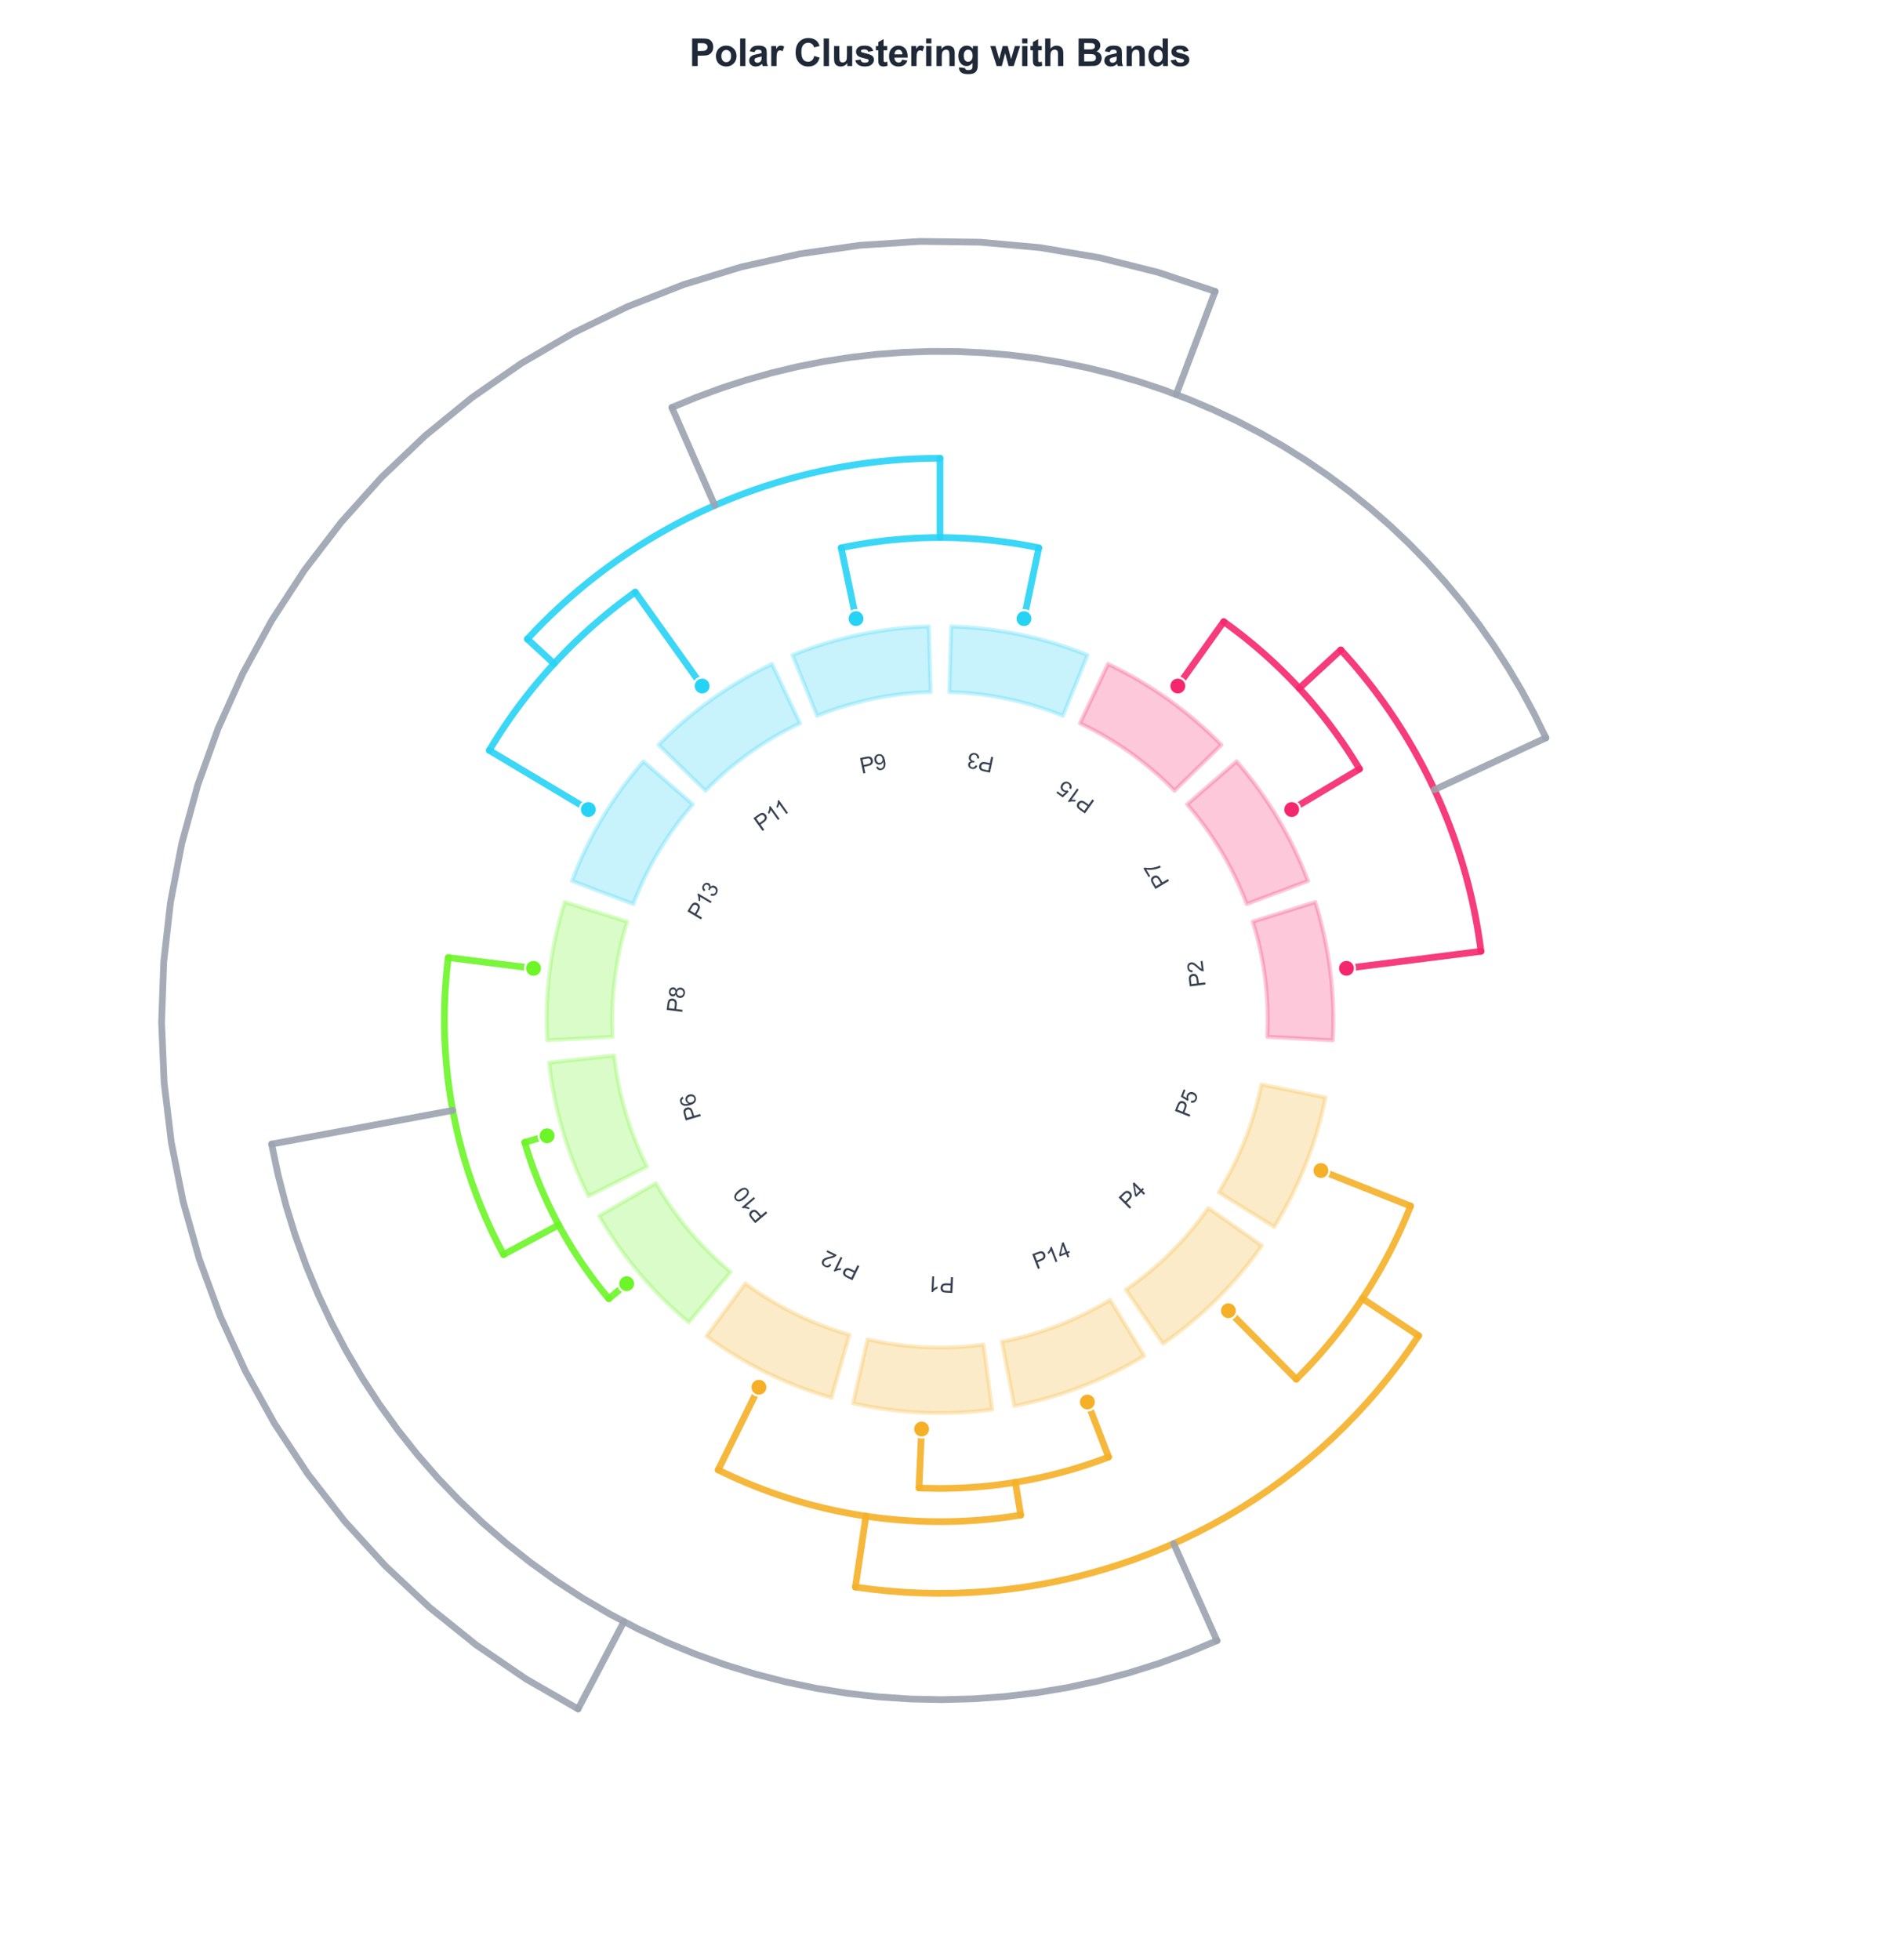 <?xml version="1.0" encoding="utf-8" standalone="no"?>
<!DOCTYPE svg PUBLIC "-//W3C//DTD SVG 1.1//EN"
  "http://www.w3.org/Graphics/SVG/1.1/DTD/svg11.dtd">
<svg xmlns:xlink="http://www.w3.org/1999/xlink" viewBox="0 0 700.032 729.648" xmlns="http://www.w3.org/2000/svg" version="1.1">
 <defs>
  <style type="text/css">*{stroke-linejoin: round; stroke-linecap: butt}</style>
 </defs>
 <g id="figure_1">
  <g id="patch_1">
   <path d="M 0 729.648 
L 700.032 729.648 
L 700.032 0 
L 0 0 
z
" style="fill: #ffffff"/>
  </g>
  <g id="axes_1">
   <g id="patch_2">
    <path d="M 496.266 387.297 
C 496.721 378.612 496.402 369.905 495.312 361.277 
C 494.222 352.649 492.366 344.136 489.765 335.837 
L 466.474 343.137 
C 468.641 350.052 470.188 357.146 471.096 364.336 
C 472.004 371.526 472.27 378.782 471.891 386.019 
z
" clip-path="url(#p595057a949)" style="fill: #f5276c; opacity: 0.25; stroke: #f5276c; stroke-width: 1.5; stroke-linejoin: miter"/>
   </g>
   <g id="patch_3">
    <path d="M 487.051 327.968 
C 483.983 319.831 480.197 311.983 475.736 304.518 
C 471.276 297.052 466.16 289.999 460.448 283.442 
L 442.043 299.474 
C 446.802 304.938 451.066 310.816 454.783 317.037 
C 458.5 323.258 461.655 329.798 464.212 336.579 
z
" clip-path="url(#p595057a949)" style="fill: #f5276c; opacity: 0.25; stroke: #f5276c; stroke-width: 1.5; stroke-linejoin: miter"/>
   </g>
   <g id="patch_4">
    <path d="M 454.804 277.323 
C 448.729 271.1 442.112 265.431 435.031 260.383 
C 427.95 255.335 420.433 250.928 412.57 247.213 
L 402.144 269.283 
C 408.697 272.378 414.961 276.051 420.861 280.258 
C 426.762 284.465 432.277 289.189 437.339 294.374 
z
" clip-path="url(#p595057a949)" style="fill: #f5276c; opacity: 0.25; stroke: #f5276c; stroke-width: 1.5; stroke-linejoin: miter"/>
   </g>
   <g id="patch_5">
    <path d="M 404.945 243.873 
C 396.884 240.611 388.548 238.074 380.036 236.291 
C 371.524 234.509 362.871 233.488 354.178 233.241 
L 353.484 257.639 
C 360.728 257.845 367.94 258.696 375.033 260.182 
C 382.126 261.667 389.072 263.781 395.79 266.499 
z
" clip-path="url(#p595057a949)" style="fill: #27d3f5; opacity: 0.25; stroke: #27d3f5; stroke-width: 1.5; stroke-linejoin: miter"/>
   </g>
   <g id="patch_6">
    <path d="M 345.854 233.241 
C 337.161 233.488 328.508 234.509 319.996 236.291 
C 311.484 238.074 303.148 240.611 295.087 243.873 
L 304.242 266.499 
C 310.96 263.781 317.906 261.667 324.999 260.182 
C 332.092 258.696 339.304 257.845 346.548 257.639 
z
" clip-path="url(#p595057a949)" style="fill: #27d3f5; opacity: 0.25; stroke: #27d3f5; stroke-width: 1.5; stroke-linejoin: miter"/>
   </g>
   <g id="patch_7">
    <path d="M 287.462 247.213 
C 279.599 250.928 272.082 255.335 265.001 260.383 
C 257.92 265.431 251.303 271.1 245.228 277.323 
L 262.693 294.374 
C 267.755 289.189 273.27 284.465 279.171 280.258 
C 285.071 276.051 291.335 272.378 297.888 269.283 
z
" clip-path="url(#p595057a949)" style="fill: #27d3f5; opacity: 0.25; stroke: #27d3f5; stroke-width: 1.5; stroke-linejoin: miter"/>
   </g>
   <g id="patch_8">
    <path d="M 239.584 283.442 
C 233.872 289.999 228.756 297.052 224.296 304.518 
C 219.835 311.983 216.049 319.831 212.981 327.968 
L 235.82 336.579 
C 238.377 329.798 241.532 323.258 245.249 317.037 
C 248.966 310.816 253.23 304.938 257.989 299.474 
z
" clip-path="url(#p595057a949)" style="fill: #27d3f5; opacity: 0.25; stroke: #27d3f5; stroke-width: 1.5; stroke-linejoin: miter"/>
   </g>
   <g id="patch_9">
    <path d="M 210.267 335.837 
C 207.666 344.136 205.81 352.649 204.72 361.277 
C 203.63 369.905 203.311 378.612 203.766 387.297 
L 228.141 386.019 
C 227.762 378.782 228.028 371.526 228.936 364.336 
C 229.844 357.146 231.391 350.052 233.558 343.137 
z
" clip-path="url(#p595057a949)" style="fill: #6cf527; opacity: 0.25; stroke: #6cf527; stroke-width: 1.5; stroke-linejoin: miter"/>
   </g>
   <g id="patch_10">
    <path d="M 204.438 395.594 
C 205.386 404.238 207.102 412.781 209.565 421.121 
C 212.029 429.461 215.23 437.565 219.132 445.337 
L 240.946 434.387 
C 237.695 427.91 235.027 421.157 232.974 414.207 
C 230.921 407.257 229.491 400.137 228.701 392.934 
z
" clip-path="url(#p595057a949)" style="fill: #6cf527; opacity: 0.25; stroke: #6cf527; stroke-width: 1.5; stroke-linejoin: miter"/>
   </g>
   <g id="patch_11">
    <path d="M 223.077 452.668 
C 227.414 460.205 232.413 467.342 238.016 473.992 
C 243.619 480.643 249.804 486.781 256.496 492.335 
L 272.083 473.551 
C 266.506 468.923 261.352 463.808 256.683 458.266 
C 252.014 452.724 247.847 446.777 244.233 440.495 
z
" clip-path="url(#p595057a949)" style="fill: #6cf527; opacity: 0.25; stroke: #6cf527; stroke-width: 1.5; stroke-linejoin: miter"/>
   </g>
   <g id="patch_12">
    <path d="M 263.051 497.466 
C 270.048 502.63 277.491 507.161 285.292 511.004 
C 293.093 514.847 301.22 517.988 309.579 520.389 
L 316.318 496.93 
C 309.353 494.929 302.58 492.311 296.079 489.109 
C 289.578 485.906 283.376 482.13 277.545 477.827 
z
" clip-path="url(#p595057a949)" style="fill: #f5b027; opacity: 0.25; stroke: #f5b027; stroke-width: 1.5; stroke-linejoin: miter"/>
   </g>
   <g id="patch_13">
    <path d="M 317.641 522.46 
C 326.122 524.382 334.758 525.545 343.446 525.935 
C 352.133 526.326 360.838 525.941 369.457 524.787 
L 366.217 500.594 
C 359.034 501.556 351.78 501.877 344.541 501.551 
C 337.301 501.226 330.105 500.257 323.037 498.655 
z
" clip-path="url(#p595057a949)" style="fill: #f5b027; opacity: 0.25; stroke: #f5b027; stroke-width: 1.5; stroke-linejoin: miter"/>
   </g>
   <g id="patch_14">
    <path d="M 377.673 523.448 
C 386.213 521.805 394.59 519.406 402.704 516.277 
C 410.818 513.148 418.637 509.303 426.069 504.787 
L 413.393 483.928 
C 407.2 487.691 400.684 490.896 393.922 493.503 
C 387.161 496.11 380.18 498.11 373.064 499.478 
z
" clip-path="url(#p595057a949)" style="fill: #f5b027; opacity: 0.25; stroke: #f5b027; stroke-width: 1.5; stroke-linejoin: miter"/>
   </g>
   <g id="patch_15">
    <path d="M 433.057 500.264 
C 440.22 495.333 446.93 489.774 453.106 483.652 
C 459.283 477.531 464.902 470.871 469.897 463.752 
L 449.917 449.732 
C 445.755 455.665 441.072 461.214 435.925 466.315 
C 430.777 471.417 425.186 476.049 419.217 480.159 
z
" clip-path="url(#p595057a949)" style="fill: #f5b027; opacity: 0.25; stroke: #f5b027; stroke-width: 1.5; stroke-linejoin: miter"/>
   </g>
   <g id="patch_16">
    <path d="M 474.483 456.805 
C 479.066 449.414 482.981 441.63 486.182 433.544 
C 489.384 425.459 491.858 417.104 493.577 408.579 
L 469.65 403.755 
C 468.218 410.859 466.156 417.821 463.488 424.559 
C 460.82 431.297 457.558 437.784 453.739 443.943 
z
" clip-path="url(#p595057a949)" style="fill: #f5b027; opacity: 0.25; stroke: #f5b027; stroke-width: 1.5; stroke-linejoin: miter"/>
   </g>
   <g id="line2d_1">
    <path d="M 480.975 301.388 
L 506.233 286.297 
" clip-path="url(#p595057a949)" style="fill: none; stroke: #f5276c; stroke-opacity: 0.9; stroke-width: 2.5; stroke-linecap: round"/>
   </g>
   <g id="line2d_2">
    <path d="M 455.653 231.457 
L 438.573 255.415 
" clip-path="url(#p595057a949)" style="fill: none; stroke: #f5276c; stroke-opacity: 0.9; stroke-width: 2.5; stroke-linecap: round"/>
   </g>
   <g id="line2d_3">
    <path d="M 506.233 286.297 
L 505.236 284.649 
L 504.221 283.011 
L 503.19 281.383 
L 502.141 279.767 
L 501.075 278.162 
L 499.993 276.569 
L 498.893 274.987 
L 497.777 273.417 
L 496.644 271.858 
L 495.495 270.312 
L 494.329 268.778 
L 493.148 267.256 
L 491.95 265.747 
L 490.736 264.251 
L 489.507 262.768 
L 488.262 261.297 
L 487.001 259.84 
L 485.725 258.397 
L 484.434 256.967 
L 483.128 255.551 
L 481.807 254.149 
L 480.471 252.76 
L 479.121 251.386 
L 477.756 250.027 
L 476.376 248.682 
L 474.983 247.351 
L 473.576 246.036 
L 472.154 244.735 
L 470.719 243.449 
L 469.271 242.179 
L 467.809 240.924 
L 466.334 239.685 
L 464.846 238.462 
L 463.345 237.254 
L 461.831 236.062 
L 460.305 234.886 
L 458.766 233.727 
L 457.215 232.584 
L 455.653 231.457 
" clip-path="url(#p595057a949)" style="fill: none; stroke: #f5276c; stroke-opacity: 0.9; stroke-width: 2.5; stroke-linecap: round"/>
   </g>
   <g id="line2d_4">
    <path d="M 501.366 360.512 
L 551.454 354.185 
" clip-path="url(#p595057a949)" style="fill: none; stroke: #f5276c; stroke-opacity: 0.9; stroke-width: 2.5; stroke-linecap: round"/>
   </g>
   <g id="line2d_5">
    <path d="M 499.266 241.977 
L 483.783 256.257 
" clip-path="url(#p595057a949)" style="fill: none; stroke: #f5276c; stroke-opacity: 0.9; stroke-width: 2.5; stroke-linecap: round"/>
   </g>
   <g id="line2d_6">
    <path d="M 551.454 354.185 
L 551.024 350.989 
L 550.544 347.801 
L 550.013 344.62 
L 549.432 341.449 
L 548.8 338.287 
L 548.119 335.135 
L 547.387 331.995 
L 546.606 328.867 
L 545.775 325.752 
L 544.895 322.65 
L 543.965 319.562 
L 542.987 316.49 
L 541.96 313.434 
L 540.884 310.394 
L 539.761 307.372 
L 538.589 304.368 
L 537.37 301.383 
L 536.104 298.417 
L 534.791 295.472 
L 533.431 292.549 
L 532.025 289.647 
L 530.573 286.768 
L 529.076 283.913 
L 527.533 281.081 
L 525.946 278.275 
L 524.314 275.494 
L 522.639 272.739 
L 520.919 270.011 
L 519.157 267.311 
L 517.352 264.639 
L 515.505 261.997 
L 513.616 259.384 
L 511.686 256.801 
L 509.715 254.249 
L 507.704 251.729 
L 505.653 249.241 
L 503.562 246.786 
L 501.434 244.364 
L 499.266 241.977 
" clip-path="url(#p595057a949)" style="fill: none; stroke: #f5276c; stroke-opacity: 0.9; stroke-width: 2.5; stroke-linecap: round"/>
   </g>
   <g id="line2d_7">
    <path d="M 381.287 230.319 
L 386.809 203.951 
" clip-path="url(#p595057a949)" style="fill: none; stroke: #27d3f5; stroke-opacity: 0.9; stroke-width: 2.5; stroke-linecap: round"/>
   </g>
   <g id="line2d_8">
    <path d="M 313.223 203.951 
L 318.745 230.319 
" clip-path="url(#p595057a949)" style="fill: none; stroke: #27d3f5; stroke-opacity: 0.9; stroke-width: 2.5; stroke-linecap: round"/>
   </g>
   <g id="line2d_9">
    <path d="M 386.809 203.951 
L 384.947 203.571 
L 383.081 203.211 
L 381.212 202.871 
L 379.339 202.551 
L 377.462 202.25 
L 375.583 201.97 
L 373.7 201.709 
L 371.815 201.468 
L 369.928 201.247 
L 368.038 201.046 
L 366.147 200.866 
L 364.253 200.705 
L 362.358 200.564 
L 360.462 200.444 
L 358.564 200.343 
L 356.666 200.263 
L 354.766 200.202 
L 352.866 200.162 
L 350.966 200.142 
L 349.066 200.142 
L 347.166 200.162 
L 345.266 200.202 
L 343.366 200.263 
L 341.468 200.343 
L 339.57 200.444 
L 337.674 200.564 
L 335.779 200.705 
L 333.885 200.866 
L 331.994 201.046 
L 330.104 201.247 
L 328.216 201.468 
L 326.332 201.709 
L 324.449 201.97 
L 322.57 202.25 
L 320.693 202.551 
L 318.82 202.871 
L 316.951 203.211 
L 315.085 203.571 
L 313.223 203.951 
" clip-path="url(#p595057a949)" style="fill: none; stroke: #27d3f5; stroke-opacity: 0.9; stroke-width: 2.5; stroke-linecap: round"/>
   </g>
   <g id="line2d_10">
    <path d="M 261.459 255.415 
L 236.53 220.447 
" clip-path="url(#p595057a949)" style="fill: none; stroke: #27d3f5; stroke-opacity: 0.9; stroke-width: 2.5; stroke-linecap: round"/>
   </g>
   <g id="line2d_11">
    <path d="M 182.192 279.362 
L 219.057 301.388 
" clip-path="url(#p595057a949)" style="fill: none; stroke: #27d3f5; stroke-opacity: 0.9; stroke-width: 2.5; stroke-linecap: round"/>
   </g>
   <g id="line2d_12">
    <path d="M 236.53 220.447 
L 234.852 221.658 
L 233.186 222.886 
L 231.533 224.131 
L 229.893 225.395 
L 228.267 226.675 
L 226.654 227.972 
L 225.056 229.287 
L 223.471 230.618 
L 221.9 231.966 
L 220.344 233.331 
L 218.803 234.712 
L 217.276 236.109 
L 215.764 237.523 
L 214.267 238.952 
L 212.785 240.397 
L 211.319 241.858 
L 209.868 243.334 
L 208.433 244.825 
L 207.014 246.331 
L 205.61 247.853 
L 204.223 249.389 
L 202.853 250.94 
L 201.498 252.505 
L 200.161 254.085 
L 198.84 255.678 
L 197.536 257.286 
L 196.25 258.907 
L 194.98 260.541 
L 193.728 262.189 
L 192.493 263.851 
L 191.276 265.525 
L 190.077 267.212 
L 188.896 268.911 
L 187.733 270.623 
L 186.588 272.347 
L 185.461 274.084 
L 184.353 275.832 
L 183.263 277.591 
L 182.192 279.362 
" clip-path="url(#p595057a949)" style="fill: none; stroke: #27d3f5; stroke-opacity: 0.9; stroke-width: 2.5; stroke-linecap: round"/>
   </g>
   <g id="line2d_13">
    <path d="M 350.016 200.139 
L 350.016 170.61 
" clip-path="url(#p595057a949)" style="fill: none; stroke: #27d3f5; stroke-opacity: 0.9; stroke-width: 2.5; stroke-linecap: round"/>
   </g>
   <g id="line2d_14">
    <path d="M 196.367 237.92 
L 206.31 247.09 
" clip-path="url(#p595057a949)" style="fill: none; stroke: #27d3f5; stroke-opacity: 0.9; stroke-width: 2.5; stroke-linecap: round"/>
   </g>
   <g id="line2d_15">
    <path d="M 350.016 170.61 
L 345.59 170.657 
L 341.167 170.797 
L 336.747 171.031 
L 332.334 171.359 
L 327.928 171.78 
L 323.532 172.294 
L 319.148 172.902 
L 314.778 173.602 
L 310.424 174.394 
L 306.087 175.278 
L 301.771 176.254 
L 297.475 177.321 
L 293.204 178.479 
L 288.957 179.727 
L 284.739 181.064 
L 280.549 182.491 
L 276.391 184.006 
L 272.265 185.609 
L 268.175 187.298 
L 264.121 189.074 
L 260.106 190.936 
L 256.131 192.881 
L 252.198 194.911 
L 248.309 197.024 
L 244.465 199.218 
L 240.669 201.493 
L 236.922 203.848 
L 233.225 206.282 
L 229.581 208.794 
L 225.991 211.382 
L 222.457 214.046 
L 218.979 216.783 
L 215.561 219.594 
L 212.203 222.477 
L 208.906 225.43 
L 205.673 228.452 
L 202.504 231.542 
L 199.402 234.699 
L 196.367 237.92 
" clip-path="url(#p595057a949)" style="fill: none; stroke: #27d3f5; stroke-opacity: 0.9; stroke-width: 2.5; stroke-linecap: round"/>
   </g>
   <g id="line2d_16">
    <path d="M 534.117 294.008 
L 575.636 274.698 
" clip-path="url(#p595057a949)" style="fill: none; stroke: #9ca3af; stroke-opacity: 0.9; stroke-width: 2.5; stroke-linecap: round"/>
   </g>
   <g id="line2d_17">
    <path d="M 250.17 151.715 
L 266.143 188.176 
" clip-path="url(#p595057a949)" style="fill: none; stroke: #9ca3af; stroke-opacity: 0.9; stroke-width: 2.5; stroke-linecap: round"/>
   </g>
   <g id="line2d_18">
    <path d="M 575.636 274.698 
L 571.293 265.825 
L 566.602 257.132 
L 561.569 248.632 
L 556.203 240.339 
L 550.512 232.265 
L 544.504 224.423 
L 538.191 216.826 
L 531.58 209.485 
L 524.684 202.413 
L 517.512 195.62 
L 510.077 189.117 
L 502.389 182.914 
L 494.461 177.021 
L 486.305 171.448 
L 477.935 166.202 
L 469.363 161.293 
L 460.603 156.728 
L 451.668 152.514 
L 442.574 148.659 
L 433.333 145.167 
L 423.961 142.045 
L 414.473 139.297 
L 404.883 136.928 
L 395.207 134.942 
L 385.459 133.341 
L 375.655 132.128 
L 365.812 131.306 
L 355.943 130.874 
L 346.065 130.835 
L 336.193 131.188 
L 326.343 131.932 
L 316.53 133.067 
L 306.77 134.591 
L 297.078 136.5 
L 287.469 138.793 
L 277.96 141.465 
L 268.563 144.513 
L 259.295 147.931 
L 250.17 151.715 
" clip-path="url(#p595057a949)" style="fill: none; stroke: #9ca3af; stroke-opacity: 0.9; stroke-width: 2.5; stroke-linecap: round"/>
   </g>
   <g id="line2d_19">
    <path d="M 203.713 422.85 
L 195.382 425.311 
" clip-path="url(#p595057a949)" style="fill: none; stroke: #6cf527; stroke-opacity: 0.9; stroke-width: 2.5; stroke-linecap: round"/>
   </g>
   <g id="line2d_20">
    <path d="M 226.706 483.522 
L 233.35 477.924 
" clip-path="url(#p595057a949)" style="fill: none; stroke: #6cf527; stroke-opacity: 0.9; stroke-width: 2.5; stroke-linecap: round"/>
   </g>
   <g id="line2d_21">
    <path d="M 195.382 425.311 
L 195.874 426.946 
L 196.383 428.575 
L 196.91 430.199 
L 197.454 431.817 
L 198.015 433.429 
L 198.593 435.035 
L 199.188 436.635 
L 199.8 438.229 
L 200.429 439.816 
L 201.074 441.396 
L 201.737 442.969 
L 202.416 444.536 
L 203.111 446.095 
L 203.823 447.646 
L 204.551 449.19 
L 205.296 450.726 
L 206.056 452.254 
L 206.833 453.774 
L 207.626 455.286 
L 208.435 456.789 
L 209.26 458.284 
L 210.1 459.77 
L 210.957 461.246 
L 211.829 462.714 
L 212.716 464.172 
L 213.619 465.621 
L 214.537 467.06 
L 215.47 468.49 
L 216.418 469.909 
L 217.381 471.319 
L 218.359 472.718 
L 219.352 474.106 
L 220.36 475.484 
L 221.382 476.852 
L 222.418 478.208 
L 223.469 479.553 
L 224.534 480.887 
L 225.613 482.21 
L 226.706 483.522 
" clip-path="url(#p595057a949)" style="fill: none; stroke: #6cf527; stroke-opacity: 0.9; stroke-width: 2.5; stroke-linecap: round"/>
   </g>
   <g id="line2d_22">
    <path d="M 198.666 360.512 
L 166.925 356.502 
" clip-path="url(#p595057a949)" style="fill: none; stroke: #6cf527; stroke-opacity: 0.9; stroke-width: 2.5; stroke-linecap: round"/>
   </g>
   <g id="line2d_23">
    <path d="M 187.506 467.083 
L 208.029 456.039 
" clip-path="url(#p595057a949)" style="fill: none; stroke: #6cf527; stroke-opacity: 0.9; stroke-width: 2.5; stroke-linecap: round"/>
   </g>
   <g id="line2d_24">
    <path d="M 166.925 356.502 
L 166.581 359.413 
L 166.283 362.328 
L 166.031 365.248 
L 165.826 368.172 
L 165.667 371.098 
L 165.555 374.027 
L 165.489 376.956 
L 165.47 379.887 
L 165.497 382.818 
L 165.571 385.747 
L 165.692 388.676 
L 165.858 391.601 
L 166.072 394.524 
L 166.331 397.443 
L 166.637 400.358 
L 166.99 403.268 
L 167.388 406.171 
L 167.833 409.068 
L 168.323 411.957 
L 168.859 414.838 
L 169.441 417.711 
L 170.069 420.573 
L 170.741 423.426 
L 171.459 426.267 
L 172.222 429.097 
L 173.03 431.914 
L 173.883 434.718 
L 174.78 437.508 
L 175.721 440.283 
L 176.706 443.043 
L 177.735 445.787 
L 178.807 448.515 
L 179.923 451.225 
L 181.081 453.917 
L 182.282 456.59 
L 183.525 459.244 
L 184.81 461.878 
L 186.137 464.491 
L 187.506 467.083 
" clip-path="url(#p595057a949)" style="fill: none; stroke: #6cf527; stroke-opacity: 0.9; stroke-width: 2.5; stroke-linecap: round"/>
   </g>
   <g id="line2d_25">
    <path d="M 343.172 532.031 
L 342.187 553.965 
" clip-path="url(#p595057a949)" style="fill: none; stroke: #f5b027; stroke-opacity: 0.9; stroke-width: 2.5; stroke-linecap: round"/>
   </g>
   <g id="line2d_26">
    <path d="M 412.798 542.456 
L 404.899 521.97 
" clip-path="url(#p595057a949)" style="fill: none; stroke: #f5b027; stroke-opacity: 0.9; stroke-width: 2.5; stroke-linecap: round"/>
   </g>
   <g id="line2d_27">
    <path d="M 342.187 553.965 
L 344.033 554.038 
L 345.88 554.092 
L 347.727 554.126 
L 349.574 554.14 
L 351.422 554.135 
L 353.269 554.111 
L 355.116 554.066 
L 356.962 554.003 
L 358.808 553.919 
L 360.653 553.816 
L 362.496 553.694 
L 364.338 553.552 
L 366.179 553.391 
L 368.017 553.21 
L 369.854 553.01 
L 371.688 552.79 
L 373.52 552.551 
L 375.35 552.292 
L 377.176 552.014 
L 379 551.717 
L 380.82 551.401 
L 382.637 551.065 
L 384.45 550.71 
L 386.259 550.336 
L 388.064 549.943 
L 389.865 549.53 
L 391.662 549.099 
L 393.453 548.648 
L 395.24 548.179 
L 397.022 547.691 
L 398.799 547.184 
L 400.57 546.658 
L 402.335 546.113 
L 404.095 545.55 
L 405.848 544.968 
L 407.596 544.368 
L 409.337 543.749 
L 411.071 543.112 
L 412.798 542.456 
" clip-path="url(#p595057a949)" style="fill: none; stroke: #f5b027; stroke-opacity: 0.9; stroke-width: 2.5; stroke-linecap: round"/>
   </g>
   <g id="line2d_28">
    <path d="M 282.595 516.478 
L 267.422 547.274 
" clip-path="url(#p595057a949)" style="fill: none; stroke: #f5b027; stroke-opacity: 0.9; stroke-width: 2.5; stroke-linecap: round"/>
   </g>
   <g id="line2d_29">
    <path d="M 380.079 564.082 
L 378.088 551.868 
" clip-path="url(#p595057a949)" style="fill: none; stroke: #f5b027; stroke-opacity: 0.9; stroke-width: 2.5; stroke-linecap: round"/>
   </g>
   <g id="line2d_30">
    <path d="M 267.422 547.274 
L 270.095 548.564 
L 272.788 549.812 
L 275.5 551.017 
L 278.231 552.179 
L 280.98 553.297 
L 283.746 554.371 
L 286.529 555.402 
L 289.329 556.388 
L 292.143 557.329 
L 294.972 558.226 
L 297.815 559.077 
L 300.671 559.883 
L 303.54 560.644 
L 306.42 561.36 
L 309.312 562.029 
L 312.213 562.652 
L 315.124 563.23 
L 318.044 563.76 
L 320.972 564.245 
L 323.907 564.683 
L 326.849 565.074 
L 329.797 565.419 
L 332.75 565.716 
L 335.707 565.967 
L 338.668 566.171 
L 341.632 566.327 
L 344.597 566.437 
L 347.564 566.5 
L 350.532 566.515 
L 353.5 566.483 
L 356.466 566.404 
L 359.432 566.278 
L 362.394 566.105 
L 365.354 565.885 
L 368.31 565.618 
L 371.261 565.304 
L 374.207 564.943 
L 377.146 564.536 
L 380.079 564.082 
" clip-path="url(#p595057a949)" style="fill: none; stroke: #f5b027; stroke-opacity: 0.9; stroke-width: 2.5; stroke-linecap: round"/>
   </g>
   <g id="line2d_31">
    <path d="M 457.402 487.986 
L 482.678 513.49 
" clip-path="url(#p595057a949)" style="fill: none; stroke: #f5b027; stroke-opacity: 0.9; stroke-width: 2.5; stroke-linecap: round"/>
   </g>
   <g id="line2d_32">
    <path d="M 525.242 449.009 
L 491.856 435.791 
" clip-path="url(#p595057a949)" style="fill: none; stroke: #f5b027; stroke-opacity: 0.9; stroke-width: 2.5; stroke-linecap: round"/>
   </g>
   <g id="line2d_33">
    <path d="M 482.678 513.49 
L 484.088 512.078 
L 485.482 510.652 
L 486.862 509.21 
L 488.226 507.754 
L 489.575 506.284 
L 490.908 504.799 
L 492.225 503.3 
L 493.526 501.788 
L 494.811 500.262 
L 496.08 498.722 
L 497.333 497.169 
L 498.569 495.603 
L 499.789 494.024 
L 500.991 492.432 
L 502.177 490.827 
L 503.346 489.21 
L 504.497 487.58 
L 505.631 485.939 
L 506.748 484.285 
L 507.847 482.62 
L 508.929 480.944 
L 509.992 479.255 
L 511.038 477.556 
L 512.066 475.846 
L 513.075 474.125 
L 514.066 472.393 
L 515.039 470.652 
L 515.994 468.899 
L 516.929 467.137 
L 517.846 465.365 
L 518.745 463.584 
L 519.624 461.793 
L 520.484 459.992 
L 521.326 458.183 
L 522.148 456.365 
L 522.95 454.538 
L 523.734 452.703 
L 524.497 450.86 
L 525.242 449.009 
" clip-path="url(#p595057a949)" style="fill: none; stroke: #f5b027; stroke-opacity: 0.9; stroke-width: 2.5; stroke-linecap: round"/>
   </g>
   <g id="line2d_34">
    <path d="M 322.439 564.47 
L 318.501 590.863 
" clip-path="url(#p595057a949)" style="fill: none; stroke: #f5b027; stroke-opacity: 0.9; stroke-width: 2.5; stroke-linecap: round"/>
   </g>
   <g id="line2d_35">
    <path d="M 528.255 497.287 
L 507.3 483.454 
" clip-path="url(#p595057a949)" style="fill: none; stroke: #f5b027; stroke-opacity: 0.9; stroke-width: 2.5; stroke-linecap: round"/>
   </g>
   <g id="line2d_36">
    <path d="M 318.501 590.863 
L 324.664 591.691 
L 330.847 592.339 
L 337.047 592.807 
L 343.259 593.094 
L 349.475 593.2 
L 355.693 593.125 
L 361.905 592.87 
L 368.107 592.433 
L 374.294 591.816 
L 380.461 591.02 
L 386.602 590.044 
L 392.711 588.89 
L 398.785 587.558 
L 404.817 586.05 
L 410.802 584.368 
L 416.737 582.511 
L 422.614 580.483 
L 428.43 578.285 
L 434.18 575.918 
L 439.858 573.385 
L 445.46 570.687 
L 450.981 567.828 
L 456.417 564.809 
L 461.762 561.633 
L 467.013 558.303 
L 472.165 554.821 
L 477.213 551.191 
L 482.153 547.416 
L 486.981 543.498 
L 491.693 539.442 
L 496.285 535.25 
L 500.754 530.926 
L 505.094 526.474 
L 509.303 521.897 
L 513.377 517.2 
L 517.312 512.386 
L 521.106 507.46 
L 524.754 502.425 
L 528.255 497.287 
" clip-path="url(#p595057a949)" style="fill: none; stroke: #f5b027; stroke-opacity: 0.9; stroke-width: 2.5; stroke-linecap: round"/>
   </g>
   <g id="line2d_37">
    <path d="M 168.585 413.399 
L 101.138 425.952 
" clip-path="url(#p595057a949)" style="fill: none; stroke: #9ca3af; stroke-opacity: 0.9; stroke-width: 2.5; stroke-linecap: round"/>
   </g>
   <g id="line2d_38">
    <path d="M 453.155 610.821 
L 437.028 574.672 
" clip-path="url(#p595057a949)" style="fill: none; stroke: #9ca3af; stroke-opacity: 0.9; stroke-width: 2.5; stroke-linecap: round"/>
   </g>
   <g id="line2d_39">
    <path d="M 101.138 425.952 
L 103.549 437.425 
L 106.49 448.775 
L 109.952 459.977 
L 113.93 471.006 
L 118.414 481.839 
L 123.395 492.453 
L 128.861 502.825 
L 134.803 512.933 
L 141.206 522.755 
L 148.056 532.27 
L 155.34 541.457 
L 163.042 550.297 
L 171.145 558.771 
L 179.631 566.861 
L 188.483 574.55 
L 197.681 581.82 
L 207.206 588.656 
L 217.037 595.045 
L 227.154 600.971 
L 237.534 606.422 
L 248.156 611.387 
L 258.995 615.855 
L 270.031 619.816 
L 281.237 623.262 
L 292.592 626.185 
L 304.069 628.579 
L 315.645 630.44 
L 327.295 631.762 
L 338.993 632.544 
L 350.715 632.783 
L 362.436 632.479 
L 374.13 631.633 
L 385.772 630.246 
L 397.337 628.322 
L 408.801 625.864 
L 420.139 622.878 
L 431.327 619.37 
L 442.34 615.348 
L 453.155 610.821 
" clip-path="url(#p595057a949)" style="fill: none; stroke: #9ca3af; stroke-opacity: 0.9; stroke-width: 2.5; stroke-linecap: round"/>
   </g>
   <g id="line2d_40">
    <path d="M 437.971 146.867 
L 452.471 108.494 
" clip-path="url(#p595057a949)" style="fill: none; stroke: #9ca3af; stroke-opacity: 0.9; stroke-width: 2.5; stroke-linecap: round"/>
   </g>
   <g id="line2d_41">
    <path d="M 215.249 636.247 
L 232.312 603.757 
" clip-path="url(#p595057a949)" style="fill: none; stroke: #9ca3af; stroke-opacity: 0.9; stroke-width: 2.5; stroke-linecap: round"/>
   </g>
   <g id="line2d_42">
    <path d="M 452.471 108.494 
L 431.194 101.382 
L 409.431 95.937 
L 387.312 92.191 
L 364.969 90.168 
L 342.537 89.879 
L 320.15 91.325 
L 297.941 94.498 
L 276.045 99.38 
L 254.592 105.94 
L 233.71 114.14 
L 213.525 123.931 
L 194.158 135.253 
L 175.724 148.039 
L 158.335 162.212 
L 142.093 177.688 
L 127.098 194.374 
L 113.437 212.17 
L 101.194 230.968 
L 90.442 250.658 
L 81.245 271.119 
L 73.657 292.231 
L 67.725 313.867 
L 63.484 335.896 
L 60.96 358.188 
L 60.167 380.608 
L 61.111 403.022 
L 63.785 425.296 
L 68.174 447.296 
L 74.252 468.891 
L 81.981 489.952 
L 91.316 510.351 
L 102.201 529.968 
L 114.57 548.684 
L 128.35 566.387 
L 143.458 582.971 
L 159.803 598.337 
L 177.287 612.394 
L 195.806 625.055 
L 215.249 636.247 
" clip-path="url(#p595057a949)" style="fill: none; stroke: #9ca3af; stroke-opacity: 0.9; stroke-width: 2.5; stroke-linecap: round"/>
   </g>
   <g id="text_1">
    <!-- P2 -->
    <g style="fill: #374151" transform="translate(448.932 367.136) rotate(-97.2) scale(0.08 -0.08)">
     <defs>
      <path id="ArialMT-50" d="M 494 0 
L 494 4581 
L 2222 4581 
Q 2678 4581 2919 4538 
Q 3256 4481 3484 4323 
Q 3713 4166 3852 3881 
Q 3991 3597 3991 3256 
Q 3991 2672 3619 2267 
Q 3247 1863 2275 1863 
L 1100 1863 
L 1100 0 
L 494 0 
z
M 1100 2403 
L 2284 2403 
Q 2872 2403 3119 2622 
Q 3366 2841 3366 3238 
Q 3366 3525 3220 3729 
Q 3075 3934 2838 4000 
Q 2684 4041 2272 4041 
L 1100 4041 
L 1100 2403 
z
" transform="scale(0.016)"/>
      <path id="ArialMT-32" d="M 3222 541 
L 3222 0 
L 194 0 
Q 188 203 259 391 
Q 375 700 629 1000 
Q 884 1300 1366 1694 
Q 2113 2306 2375 2664 
Q 2638 3022 2638 3341 
Q 2638 3675 2398 3904 
Q 2159 4134 1775 4134 
Q 1369 4134 1125 3890 
Q 881 3647 878 3216 
L 300 3275 
Q 359 3922 746 4261 
Q 1134 4600 1788 4600 
Q 2447 4600 2831 4234 
Q 3216 3869 3216 3328 
Q 3216 3053 3103 2787 
Q 2991 2522 2730 2228 
Q 2469 1934 1863 1422 
Q 1356 997 1212 845 
Q 1069 694 975 541 
L 3222 541 
z
" transform="scale(0.016)"/>
     </defs>
     <use xlink:href="#ArialMT-50"/>
     <use xlink:href="#ArialMT-32" transform="translate(66.699 0)"/>
    </g>
   </g>
   <g id="text_2">
    <!-- P7 -->
    <g style="fill: #374151" transform="translate(435.605 328.495) rotate(-120.857) scale(0.08 -0.08)">
     <defs>
      <path id="ArialMT-37" d="M 303 3981 
L 303 4522 
L 3269 4522 
L 3269 4084 
Q 2831 3619 2401 2847 
Q 1972 2075 1738 1259 
Q 1569 684 1522 0 
L 944 0 
Q 953 541 1156 1306 
Q 1359 2072 1739 2783 
Q 2119 3494 2547 3981 
L 303 3981 
z
" transform="scale(0.016)"/>
     </defs>
     <use xlink:href="#ArialMT-50"/>
     <use xlink:href="#ArialMT-37" transform="translate(66.699 0)"/>
    </g>
   </g>
   <g id="text_3">
    <!-- P15 -->
    <g style="fill: #374151" transform="translate(407.893 298.449) rotate(-144.514) scale(0.08 -0.08)">
     <defs>
      <path id="ArialMT-31" d="M 2384 0 
L 1822 0 
L 1822 3584 
Q 1619 3391 1289 3197 
Q 959 3003 697 2906 
L 697 3450 
Q 1169 3672 1522 3987 
Q 1875 4303 2022 4600 
L 2384 4600 
L 2384 0 
z
" transform="scale(0.016)"/>
      <path id="ArialMT-35" d="M 266 1200 
L 856 1250 
Q 922 819 1161 601 
Q 1400 384 1738 384 
Q 2144 384 2425 690 
Q 2706 997 2706 1503 
Q 2706 1984 2436 2262 
Q 2166 2541 1728 2541 
Q 1456 2541 1237 2417 
Q 1019 2294 894 2097 
L 366 2166 
L 809 4519 
L 3088 4519 
L 3088 3981 
L 1259 3981 
L 1013 2750 
Q 1425 3038 1878 3038 
Q 2478 3038 2890 2622 
Q 3303 2206 3303 1553 
Q 3303 931 2941 478 
Q 2500 -78 1738 -78 
Q 1113 -78 717 272 
Q 322 622 266 1200 
z
" transform="scale(0.016)"/>
     </defs>
     <use xlink:href="#ArialMT-50"/>
     <use xlink:href="#ArialMT-31" transform="translate(66.699 0)"/>
     <use xlink:href="#ArialMT-35" transform="translate(122.314 0)"/>
    </g>
   </g>
   <g id="text_4">
    <!-- P3 -->
    <g style="fill: #374151" transform="translate(370.453 282.047) rotate(-168.171) scale(0.08 -0.08)">
     <defs>
      <path id="ArialMT-33" d="M 269 1209 
L 831 1284 
Q 928 806 1161 595 
Q 1394 384 1728 384 
Q 2125 384 2398 659 
Q 2672 934 2672 1341 
Q 2672 1728 2419 1979 
Q 2166 2231 1775 2231 
Q 1616 2231 1378 2169 
L 1441 2663 
Q 1497 2656 1531 2656 
Q 1891 2656 2178 2843 
Q 2466 3031 2466 3422 
Q 2466 3731 2256 3934 
Q 2047 4138 1716 4138 
Q 1388 4138 1169 3931 
Q 950 3725 888 3313 
L 325 3413 
Q 428 3978 793 4289 
Q 1159 4600 1703 4600 
Q 2078 4600 2393 4439 
Q 2709 4278 2876 4000 
Q 3044 3722 3044 3409 
Q 3044 3113 2884 2869 
Q 2725 2625 2413 2481 
Q 2819 2388 3044 2092 
Q 3269 1797 3269 1353 
Q 3269 753 2831 336 
Q 2394 -81 1725 -81 
Q 1122 -81 723 278 
Q 325 638 269 1209 
z
" transform="scale(0.016)"/>
     </defs>
     <use xlink:href="#ArialMT-50"/>
     <use xlink:href="#ArialMT-33" transform="translate(66.699 0)"/>
    </g>
   </g>
   <g id="text_5">
    <!-- P9 -->
    <g style="fill: #374151" transform="translate(320.849 288.102) rotate(-11.829) scale(0.08 -0.08)">
     <defs>
      <path id="ArialMT-39" d="M 350 1059 
L 891 1109 
Q 959 728 1153 556 
Q 1347 384 1650 384 
Q 1909 384 2104 503 
Q 2300 622 2425 820 
Q 2550 1019 2634 1356 
Q 2719 1694 2719 2044 
Q 2719 2081 2716 2156 
Q 2547 1888 2255 1720 
Q 1963 1553 1622 1553 
Q 1053 1553 659 1965 
Q 266 2378 266 3053 
Q 266 3750 677 4175 
Q 1088 4600 1706 4600 
Q 2153 4600 2523 4359 
Q 2894 4119 3086 3673 
Q 3278 3228 3278 2384 
Q 3278 1506 3087 986 
Q 2897 466 2520 194 
Q 2144 -78 1638 -78 
Q 1100 -78 759 220 
Q 419 519 350 1059 
z
M 2653 3081 
Q 2653 3566 2395 3850 
Q 2138 4134 1775 4134 
Q 1400 4134 1122 3828 
Q 844 3522 844 3034 
Q 844 2597 1108 2323 
Q 1372 2050 1759 2050 
Q 2150 2050 2401 2323 
Q 2653 2597 2653 3081 
z
" transform="scale(0.016)"/>
     </defs>
     <use xlink:href="#ArialMT-50"/>
     <use xlink:href="#ArialMT-39" transform="translate(66.699 0)"/>
    </g>
   </g>
   <g id="text_6">
    <!-- P11 -->
    <g style="fill: #374151" transform="translate(283.431 309.737) rotate(-35.486) scale(0.08 -0.08)">
     <use xlink:href="#ArialMT-50"/>
     <use xlink:href="#ArialMT-31" transform="translate(66.699 0)"/>
     <use xlink:href="#ArialMT-31" transform="translate(114.939 0)"/>
    </g>
   </g>
   <g id="text_7">
    <!-- P13 -->
    <g style="fill: #374151" transform="translate(260.677 342.836) rotate(-59.143) scale(0.08 -0.08)">
     <use xlink:href="#ArialMT-50"/>
     <use xlink:href="#ArialMT-31" transform="translate(66.699 0)"/>
     <use xlink:href="#ArialMT-33" transform="translate(122.314 0)"/>
    </g>
   </g>
   <g id="text_8">
    <!-- P8 -->
    <g style="fill: #374151" transform="translate(253.978 377.362) rotate(-82.8) scale(0.08 -0.08)">
     <defs>
      <path id="ArialMT-38" d="M 1131 2484 
Q 781 2613 612 2850 
Q 444 3088 444 3419 
Q 444 3919 803 4259 
Q 1163 4600 1759 4600 
Q 2359 4600 2725 4251 
Q 3091 3903 3091 3403 
Q 3091 3084 2923 2848 
Q 2756 2613 2416 2484 
Q 2838 2347 3058 2040 
Q 3278 1734 3278 1309 
Q 3278 722 2862 322 
Q 2447 -78 1769 -78 
Q 1091 -78 675 323 
Q 259 725 259 1325 
Q 259 1772 486 2073 
Q 713 2375 1131 2484 
z
M 1019 3438 
Q 1019 3113 1228 2906 
Q 1438 2700 1772 2700 
Q 2097 2700 2305 2904 
Q 2513 3109 2513 3406 
Q 2513 3716 2298 3927 
Q 2084 4138 1766 4138 
Q 1444 4138 1231 3931 
Q 1019 3725 1019 3438 
z
M 838 1322 
Q 838 1081 952 856 
Q 1066 631 1291 507 
Q 1516 384 1775 384 
Q 2178 384 2440 643 
Q 2703 903 2703 1303 
Q 2703 1709 2433 1975 
Q 2163 2241 1756 2241 
Q 1359 2241 1098 1978 
Q 838 1716 838 1322 
z
" transform="scale(0.016)"/>
     </defs>
     <use xlink:href="#ArialMT-50"/>
     <use xlink:href="#ArialMT-38" transform="translate(66.699 0)"/>
    </g>
   </g>
   <g id="text_9">
    <!-- P6 -->
    <g style="fill: #374151" transform="translate(261.138 416.09) rotate(-106.457) scale(0.08 -0.08)">
     <defs>
      <path id="ArialMT-36" d="M 3184 3459 
L 2625 3416 
Q 2550 3747 2413 3897 
Q 2184 4138 1850 4138 
Q 1581 4138 1378 3988 
Q 1113 3794 959 3422 
Q 806 3050 800 2363 
Q 1003 2672 1297 2822 
Q 1591 2972 1913 2972 
Q 2475 2972 2870 2558 
Q 3266 2144 3266 1488 
Q 3266 1056 3080 686 
Q 2894 316 2569 119 
Q 2244 -78 1831 -78 
Q 1128 -78 684 439 
Q 241 956 241 2144 
Q 241 3472 731 4075 
Q 1159 4600 1884 4600 
Q 2425 4600 2770 4297 
Q 3116 3994 3184 3459 
z
M 888 1484 
Q 888 1194 1011 928 
Q 1134 663 1356 523 
Q 1578 384 1822 384 
Q 2178 384 2434 671 
Q 2691 959 2691 1453 
Q 2691 1928 2437 2201 
Q 2184 2475 1800 2475 
Q 1419 2475 1153 2201 
Q 888 1928 888 1484 
z
" transform="scale(0.016)"/>
     </defs>
     <use xlink:href="#ArialMT-50"/>
     <use xlink:href="#ArialMT-36" transform="translate(66.699 0)"/>
    </g>
   </g>
   <g id="text_10">
    <!-- P10 -->
    <g style="fill: #374151" transform="translate(286.102 452.092) rotate(-130.114) scale(0.08 -0.08)">
     <defs>
      <path id="ArialMT-30" d="M 266 2259 
Q 266 3072 433 3567 
Q 600 4063 929 4331 
Q 1259 4600 1759 4600 
Q 2128 4600 2406 4451 
Q 2684 4303 2865 4023 
Q 3047 3744 3150 3342 
Q 3253 2941 3253 2259 
Q 3253 1453 3087 958 
Q 2922 463 2592 192 
Q 2263 -78 1759 -78 
Q 1097 -78 719 397 
Q 266 969 266 2259 
z
M 844 2259 
Q 844 1131 1108 757 
Q 1372 384 1759 384 
Q 2147 384 2411 759 
Q 2675 1134 2675 2259 
Q 2675 3391 2411 3762 
Q 2147 4134 1753 4134 
Q 1366 4134 1134 3806 
Q 844 3388 844 2259 
z
" transform="scale(0.016)"/>
     </defs>
     <use xlink:href="#ArialMT-50"/>
     <use xlink:href="#ArialMT-31" transform="translate(66.699 0)"/>
     <use xlink:href="#ArialMT-30" transform="translate(122.314 0)"/>
    </g>
   </g>
   <g id="text_11">
    <!-- P12 -->
    <g style="fill: #374151" transform="translate(320.549 471.649) rotate(-153.771) scale(0.08 -0.08)">
     <use xlink:href="#ArialMT-50"/>
     <use xlink:href="#ArialMT-31" transform="translate(66.699 0)"/>
     <use xlink:href="#ArialMT-32" transform="translate(122.314 0)"/>
    </g>
   </g>
   <g id="text_12">
    <!-- P1 -->
    <g style="fill: #374151" transform="translate(355.504 475.541) rotate(-177.429) scale(0.08 -0.08)">
     <use xlink:href="#ArialMT-50"/>
     <use xlink:href="#ArialMT-31" transform="translate(66.699 0)"/>
    </g>
   </g>
   <g id="text_13">
    <!-- P14 -->
    <g style="fill: #374151" transform="translate(385.885 472.658) rotate(-21.086) scale(0.08 -0.08)">
     <defs>
      <path id="ArialMT-34" d="M 2069 0 
L 2069 1097 
L 81 1097 
L 81 1613 
L 2172 4581 
L 2631 4581 
L 2631 1613 
L 3250 1613 
L 3250 1097 
L 2631 1097 
L 2631 0 
L 2069 0 
z
M 2069 1613 
L 2069 3678 
L 634 1613 
L 2069 1613 
z
" transform="scale(0.016)"/>
     </defs>
     <use xlink:href="#ArialMT-50"/>
     <use xlink:href="#ArialMT-31" transform="translate(66.699 0)"/>
     <use xlink:href="#ArialMT-34" transform="translate(122.314 0)"/>
    </g>
   </g>
   <g id="text_14">
    <!-- P4 -->
    <g style="fill: #374151" transform="translate(420.199 450.448) rotate(-44.743) scale(0.08 -0.08)">
     <use xlink:href="#ArialMT-50"/>
     <use xlink:href="#ArialMT-34" transform="translate(66.699 0)"/>
    </g>
   </g>
   <g id="text_15">
    <!-- P5 -->
    <g style="fill: #374151" transform="translate(442.716 416.335) rotate(-68.4) scale(0.08 -0.08)">
     <use xlink:href="#ArialMT-50"/>
     <use xlink:href="#ArialMT-35" transform="translate(66.699 0)"/>
    </g>
   </g>
   <g id="text_16">
    <!-- Polar Clustering with Bands -->
    <g style="fill: #1f2937" transform="translate(256.676 24.592) scale(0.14 -0.14)">
     <defs>
      <path id="Arial-BoldMT-50" d="M 466 0 
L 466 4581 
L 1950 4581 
Q 2794 4581 3050 4513 
Q 3444 4409 3709 4064 
Q 3975 3719 3975 3172 
Q 3975 2750 3822 2462 
Q 3669 2175 3433 2011 
Q 3197 1847 2953 1794 
Q 2622 1728 1994 1728 
L 1391 1728 
L 1391 0 
L 466 0 
z
M 1391 3806 
L 1391 2506 
L 1897 2506 
Q 2444 2506 2628 2578 
Q 2813 2650 2917 2803 
Q 3022 2956 3022 3159 
Q 3022 3409 2875 3571 
Q 2728 3734 2503 3775 
Q 2338 3806 1838 3806 
L 1391 3806 
z
" transform="scale(0.016)"/>
      <path id="Arial-BoldMT-6f" d="M 256 1706 
Q 256 2144 472 2553 
Q 688 2963 1083 3178 
Q 1478 3394 1966 3394 
Q 2719 3394 3200 2905 
Q 3681 2416 3681 1669 
Q 3681 916 3195 420 
Q 2709 -75 1972 -75 
Q 1516 -75 1102 131 
Q 688 338 472 736 
Q 256 1134 256 1706 
z
M 1156 1659 
Q 1156 1166 1390 903 
Q 1625 641 1969 641 
Q 2313 641 2545 903 
Q 2778 1166 2778 1666 
Q 2778 2153 2545 2415 
Q 2313 2678 1969 2678 
Q 1625 2678 1390 2415 
Q 1156 2153 1156 1659 
z
" transform="scale(0.016)"/>
      <path id="Arial-BoldMT-6c" d="M 459 0 
L 459 4581 
L 1338 4581 
L 1338 0 
L 459 0 
z
" transform="scale(0.016)"/>
      <path id="Arial-BoldMT-61" d="M 1116 2306 
L 319 2450 
Q 453 2931 781 3162 
Q 1109 3394 1756 3394 
Q 2344 3394 2631 3255 
Q 2919 3116 3036 2902 
Q 3153 2688 3153 2116 
L 3144 1091 
Q 3144 653 3186 445 
Q 3228 238 3344 0 
L 2475 0 
Q 2441 88 2391 259 
Q 2369 338 2359 363 
Q 2134 144 1878 34 
Q 1622 -75 1331 -75 
Q 819 -75 523 203 
Q 228 481 228 906 
Q 228 1188 362 1408 
Q 497 1628 739 1745 
Q 981 1863 1438 1950 
Q 2053 2066 2291 2166 
L 2291 2253 
Q 2291 2506 2166 2614 
Q 2041 2722 1694 2722 
Q 1459 2722 1328 2630 
Q 1197 2538 1116 2306 
z
M 2291 1594 
Q 2122 1538 1756 1459 
Q 1391 1381 1278 1306 
Q 1106 1184 1106 997 
Q 1106 813 1243 678 
Q 1381 544 1594 544 
Q 1831 544 2047 700 
Q 2206 819 2256 991 
Q 2291 1103 2291 1419 
L 2291 1594 
z
" transform="scale(0.016)"/>
      <path id="Arial-BoldMT-72" d="M 1300 0 
L 422 0 
L 422 3319 
L 1238 3319 
L 1238 2847 
Q 1447 3181 1614 3287 
Q 1781 3394 1994 3394 
Q 2294 3394 2572 3228 
L 2300 2463 
Q 2078 2606 1888 2606 
Q 1703 2606 1575 2504 
Q 1447 2403 1373 2137 
Q 1300 1872 1300 1025 
L 1300 0 
z
" transform="scale(0.016)"/>
      <path id="Arial-BoldMT-20" transform="scale(0.016)"/>
      <path id="Arial-BoldMT-43" d="M 3397 1684 
L 4294 1400 
Q 4088 650 3608 286 
Q 3128 -78 2391 -78 
Q 1478 -78 890 545 
Q 303 1169 303 2250 
Q 303 3394 893 4026 
Q 1484 4659 2447 4659 
Q 3288 4659 3813 4163 
Q 4125 3869 4281 3319 
L 3366 3100 
Q 3284 3456 3026 3662 
Q 2769 3869 2400 3869 
Q 1891 3869 1573 3503 
Q 1256 3138 1256 2319 
Q 1256 1450 1568 1081 
Q 1881 713 2381 713 
Q 2750 713 3015 947 
Q 3281 1181 3397 1684 
z
" transform="scale(0.016)"/>
      <path id="Arial-BoldMT-75" d="M 2644 0 
L 2644 497 
Q 2463 231 2167 78 
Q 1872 -75 1544 -75 
Q 1209 -75 943 72 
Q 678 219 559 484 
Q 441 750 441 1219 
L 441 3319 
L 1319 3319 
L 1319 1794 
Q 1319 1094 1367 936 
Q 1416 778 1544 686 
Q 1672 594 1869 594 
Q 2094 594 2272 717 
Q 2450 841 2515 1023 
Q 2581 1206 2581 1919 
L 2581 3319 
L 3459 3319 
L 3459 0 
L 2644 0 
z
" transform="scale(0.016)"/>
      <path id="Arial-BoldMT-73" d="M 150 947 
L 1031 1081 
Q 1088 825 1259 692 
Q 1431 559 1741 559 
Q 2081 559 2253 684 
Q 2369 772 2369 919 
Q 2369 1019 2306 1084 
Q 2241 1147 2013 1200 
Q 950 1434 666 1628 
Q 272 1897 272 2375 
Q 272 2806 612 3100 
Q 953 3394 1669 3394 
Q 2350 3394 2681 3172 
Q 3013 2950 3138 2516 
L 2309 2363 
Q 2256 2556 2107 2659 
Q 1959 2763 1684 2763 
Q 1338 2763 1188 2666 
Q 1088 2597 1088 2488 
Q 1088 2394 1175 2328 
Q 1294 2241 1995 2081 
Q 2697 1922 2975 1691 
Q 3250 1456 3250 1038 
Q 3250 581 2869 253 
Q 2488 -75 1741 -75 
Q 1063 -75 667 200 
Q 272 475 150 947 
z
" transform="scale(0.016)"/>
      <path id="Arial-BoldMT-74" d="M 1981 3319 
L 1981 2619 
L 1381 2619 
L 1381 1281 
Q 1381 875 1398 808 
Q 1416 741 1477 697 
Q 1538 653 1625 653 
Q 1747 653 1978 738 
L 2053 56 
Q 1747 -75 1359 -75 
Q 1122 -75 931 4 
Q 741 84 652 211 
Q 563 338 528 553 
Q 500 706 500 1172 
L 500 2619 
L 97 2619 
L 97 3319 
L 500 3319 
L 500 3978 
L 1381 4491 
L 1381 3319 
L 1981 3319 
z
" transform="scale(0.016)"/>
      <path id="Arial-BoldMT-65" d="M 2381 1056 
L 3256 909 
Q 3088 428 2723 176 
Q 2359 -75 1813 -75 
Q 947 -75 531 491 
Q 203 944 203 1634 
Q 203 2459 634 2926 
Q 1066 3394 1725 3394 
Q 2466 3394 2894 2905 
Q 3322 2416 3303 1406 
L 1103 1406 
Q 1113 1016 1316 798 
Q 1519 581 1822 581 
Q 2028 581 2168 693 
Q 2309 806 2381 1056 
z
M 2431 1944 
Q 2422 2325 2234 2523 
Q 2047 2722 1778 2722 
Q 1491 2722 1303 2513 
Q 1116 2303 1119 1944 
L 2431 1944 
z
" transform="scale(0.016)"/>
      <path id="Arial-BoldMT-69" d="M 459 3769 
L 459 4581 
L 1338 4581 
L 1338 3769 
L 459 3769 
z
M 459 0 
L 459 3319 
L 1338 3319 
L 1338 0 
L 459 0 
z
" transform="scale(0.016)"/>
      <path id="Arial-BoldMT-6e" d="M 3478 0 
L 2600 0 
L 2600 1694 
Q 2600 2231 2544 2389 
Q 2488 2547 2361 2634 
Q 2234 2722 2056 2722 
Q 1828 2722 1647 2597 
Q 1466 2472 1398 2265 
Q 1331 2059 1331 1503 
L 1331 0 
L 453 0 
L 453 3319 
L 1269 3319 
L 1269 2831 
Q 1703 3394 2363 3394 
Q 2653 3394 2893 3289 
Q 3134 3184 3257 3021 
Q 3381 2859 3429 2653 
Q 3478 2447 3478 2063 
L 3478 0 
z
" transform="scale(0.016)"/>
      <path id="Arial-BoldMT-67" d="M 378 -219 
L 1381 -341 
Q 1406 -516 1497 -581 
Q 1622 -675 1891 -675 
Q 2234 -675 2406 -572 
Q 2522 -503 2581 -350 
Q 2622 -241 2622 53 
L 2622 538 
Q 2228 0 1628 0 
Q 959 0 569 566 
Q 263 1013 263 1678 
Q 263 2513 664 2953 
Q 1066 3394 1663 3394 
Q 2278 3394 2678 2853 
L 2678 3319 
L 3500 3319 
L 3500 341 
Q 3500 -247 3403 -537 
Q 3306 -828 3131 -993 
Q 2956 -1159 2664 -1253 
Q 2372 -1347 1925 -1347 
Q 1081 -1347 728 -1058 
Q 375 -769 375 -325 
Q 375 -281 378 -219 
z
M 1163 1728 
Q 1163 1200 1367 954 
Q 1572 709 1872 709 
Q 2194 709 2416 961 
Q 2638 1213 2638 1706 
Q 2638 2222 2425 2472 
Q 2213 2722 1888 2722 
Q 1572 2722 1367 2476 
Q 1163 2231 1163 1728 
z
" transform="scale(0.016)"/>
      <path id="Arial-BoldMT-77" d="M 1078 0 
L 28 3319 
L 881 3319 
L 1503 1144 
L 2075 3319 
L 2922 3319 
L 3475 1144 
L 4109 3319 
L 4975 3319 
L 3909 0 
L 3066 0 
L 2494 2134 
L 1931 0 
L 1078 0 
z
" transform="scale(0.016)"/>
      <path id="Arial-BoldMT-68" d="M 1334 4581 
L 1334 2897 
Q 1759 3394 2350 3394 
Q 2653 3394 2897 3281 
Q 3141 3169 3264 2994 
Q 3388 2819 3433 2606 
Q 3478 2394 3478 1947 
L 3478 0 
L 2600 0 
L 2600 1753 
Q 2600 2275 2550 2415 
Q 2500 2556 2373 2639 
Q 2247 2722 2056 2722 
Q 1838 2722 1666 2615 
Q 1494 2509 1414 2295 
Q 1334 2081 1334 1663 
L 1334 0 
L 456 0 
L 456 4581 
L 1334 4581 
z
" transform="scale(0.016)"/>
      <path id="Arial-BoldMT-42" d="M 469 4581 
L 2300 4581 
Q 2844 4581 3111 4536 
Q 3378 4491 3589 4347 
Q 3800 4203 3940 3964 
Q 4081 3725 4081 3428 
Q 4081 3106 3907 2837 
Q 3734 2569 3438 2434 
Q 3856 2313 4081 2019 
Q 4306 1725 4306 1328 
Q 4306 1016 4161 720 
Q 4016 425 3764 248 
Q 3513 72 3144 31 
Q 2913 6 2028 0 
L 469 0 
L 469 4581 
z
M 1394 3819 
L 1394 2759 
L 2000 2759 
Q 2541 2759 2672 2775 
Q 2909 2803 3045 2939 
Q 3181 3075 3181 3297 
Q 3181 3509 3064 3642 
Q 2947 3775 2716 3803 
Q 2578 3819 1925 3819 
L 1394 3819 
z
M 1394 1997 
L 1394 772 
L 2250 772 
Q 2750 772 2884 800 
Q 3091 838 3220 983 
Q 3350 1128 3350 1372 
Q 3350 1578 3250 1722 
Q 3150 1866 2961 1931 
Q 2772 1997 2141 1997 
L 1394 1997 
z
" transform="scale(0.016)"/>
      <path id="Arial-BoldMT-64" d="M 3503 0 
L 2688 0 
L 2688 488 
Q 2484 203 2207 64 
Q 1931 -75 1650 -75 
Q 1078 -75 670 386 
Q 263 847 263 1672 
Q 263 2516 659 2955 
Q 1056 3394 1663 3394 
Q 2219 3394 2625 2931 
L 2625 4581 
L 3503 4581 
L 3503 0 
z
M 1159 1731 
Q 1159 1200 1306 963 
Q 1519 619 1900 619 
Q 2203 619 2415 876 
Q 2628 1134 2628 1647 
Q 2628 2219 2422 2470 
Q 2216 2722 1894 2722 
Q 1581 2722 1370 2473 
Q 1159 2225 1159 1731 
z
" transform="scale(0.016)"/>
     </defs>
     <use xlink:href="#Arial-BoldMT-50"/>
     <use xlink:href="#Arial-BoldMT-6f" transform="translate(66.699 0)"/>
     <use xlink:href="#Arial-BoldMT-6c" transform="translate(127.783 0)"/>
     <use xlink:href="#Arial-BoldMT-61" transform="translate(155.566 0)"/>
     <use xlink:href="#Arial-BoldMT-72" transform="translate(211.182 0)"/>
     <use xlink:href="#Arial-BoldMT-20" transform="translate(250.098 0)"/>
     <use xlink:href="#Arial-BoldMT-43" transform="translate(277.881 0)"/>
     <use xlink:href="#Arial-BoldMT-6c" transform="translate(350.098 0)"/>
     <use xlink:href="#Arial-BoldMT-75" transform="translate(377.881 0)"/>
     <use xlink:href="#Arial-BoldMT-73" transform="translate(438.965 0)"/>
     <use xlink:href="#Arial-BoldMT-74" transform="translate(494.58 0)"/>
     <use xlink:href="#Arial-BoldMT-65" transform="translate(527.881 0)"/>
     <use xlink:href="#Arial-BoldMT-72" transform="translate(583.496 0)"/>
     <use xlink:href="#Arial-BoldMT-69" transform="translate(622.412 0)"/>
     <use xlink:href="#Arial-BoldMT-6e" transform="translate(650.195 0)"/>
     <use xlink:href="#Arial-BoldMT-67" transform="translate(711.279 0)"/>
     <use xlink:href="#Arial-BoldMT-20" transform="translate(772.363 0)"/>
     <use xlink:href="#Arial-BoldMT-77" transform="translate(800.146 0)"/>
     <use xlink:href="#Arial-BoldMT-69" transform="translate(877.93 0)"/>
     <use xlink:href="#Arial-BoldMT-74" transform="translate(905.713 0)"/>
     <use xlink:href="#Arial-BoldMT-68" transform="translate(939.014 0)"/>
     <use xlink:href="#Arial-BoldMT-20" transform="translate(1000.098 0)"/>
     <use xlink:href="#Arial-BoldMT-42" transform="translate(1027.881 0)"/>
     <use xlink:href="#Arial-BoldMT-61" transform="translate(1100.098 0)"/>
     <use xlink:href="#Arial-BoldMT-6e" transform="translate(1155.713 0)"/>
     <use xlink:href="#Arial-BoldMT-64" transform="translate(1216.797 0)"/>
     <use xlink:href="#Arial-BoldMT-73" transform="translate(1277.881 0)"/>
    </g>
   </g>
   <g id="PathCollection_1">
    <defs>
     <path id="m3ece174abf" d="M 0 3.162 
C 0.839 3.162 1.643 2.829 2.236 2.236 
C 2.829 1.643 3.162 0.839 3.162 0 
C 3.162 -0.839 2.829 -1.643 2.236 -2.236 
C 1.643 -2.829 0.839 -3.162 0 -3.162 
C -0.839 -3.162 -1.643 -2.829 -2.236 -2.236 
C -2.829 -1.643 -3.162 -0.839 -3.162 0 
C -3.162 0.839 -2.829 1.643 -2.236 2.236 
C -1.643 2.829 -0.839 3.162 0 3.162 
z
" style="stroke: #ffffff; stroke-width: 0.8"/>
    </defs>
    <g clip-path="url(#p595057a949)">
     <use xlink:href="#m3ece174abf" x="501.366" y="360.512" style="fill: #f5276c; stroke: #ffffff; stroke-width: 0.8"/>
    </g>
   </g>
   <g id="PathCollection_2">
    <g clip-path="url(#p595057a949)">
     <use xlink:href="#m3ece174abf" x="480.975" y="301.388" style="fill: #f5276c; stroke: #ffffff; stroke-width: 0.8"/>
    </g>
   </g>
   <g id="PathCollection_3">
    <g clip-path="url(#p595057a949)">
     <use xlink:href="#m3ece174abf" x="438.573" y="255.415" style="fill: #f5276c; stroke: #ffffff; stroke-width: 0.8"/>
    </g>
   </g>
   <g id="PathCollection_4">
    <defs>
     <path id="mefb8d66f1c" d="M 0 3.162 
C 0.839 3.162 1.643 2.829 2.236 2.236 
C 2.829 1.643 3.162 0.839 3.162 0 
C 3.162 -0.839 2.829 -1.643 2.236 -2.236 
C 1.643 -2.829 0.839 -3.162 0 -3.162 
C -0.839 -3.162 -1.643 -2.829 -2.236 -2.236 
C -2.829 -1.643 -3.162 -0.839 -3.162 0 
C -3.162 0.839 -2.829 1.643 -2.236 2.236 
C -1.643 2.829 -0.839 3.162 0 3.162 
z
" style="stroke: #ffffff; stroke-width: 0.8"/>
    </defs>
    <g clip-path="url(#p595057a949)">
     <use xlink:href="#mefb8d66f1c" x="381.287" y="230.319" style="fill: #27d3f5; stroke: #ffffff; stroke-width: 0.8"/>
    </g>
   </g>
   <g id="PathCollection_5">
    <g clip-path="url(#p595057a949)">
     <use xlink:href="#mefb8d66f1c" x="318.745" y="230.319" style="fill: #27d3f5; stroke: #ffffff; stroke-width: 0.8"/>
    </g>
   </g>
   <g id="PathCollection_6">
    <g clip-path="url(#p595057a949)">
     <use xlink:href="#mefb8d66f1c" x="261.459" y="255.415" style="fill: #27d3f5; stroke: #ffffff; stroke-width: 0.8"/>
    </g>
   </g>
   <g id="PathCollection_7">
    <g clip-path="url(#p595057a949)">
     <use xlink:href="#mefb8d66f1c" x="219.057" y="301.388" style="fill: #27d3f5; stroke: #ffffff; stroke-width: 0.8"/>
    </g>
   </g>
   <g id="PathCollection_8">
    <defs>
     <path id="m956996c30a" d="M 0 3.162 
C 0.839 3.162 1.643 2.829 2.236 2.236 
C 2.829 1.643 3.162 0.839 3.162 0 
C 3.162 -0.839 2.829 -1.643 2.236 -2.236 
C 1.643 -2.829 0.839 -3.162 0 -3.162 
C -0.839 -3.162 -1.643 -2.829 -2.236 -2.236 
C -2.829 -1.643 -3.162 -0.839 -3.162 0 
C -3.162 0.839 -2.829 1.643 -2.236 2.236 
C -1.643 2.829 -0.839 3.162 0 3.162 
z
" style="stroke: #ffffff; stroke-width: 0.8"/>
    </defs>
    <g clip-path="url(#p595057a949)">
     <use xlink:href="#m956996c30a" x="198.666" y="360.512" style="fill: #6cf527; stroke: #ffffff; stroke-width: 0.8"/>
    </g>
   </g>
   <g id="PathCollection_9">
    <g clip-path="url(#p595057a949)">
     <use xlink:href="#m956996c30a" x="203.713" y="422.85" style="fill: #6cf527; stroke: #ffffff; stroke-width: 0.8"/>
    </g>
   </g>
   <g id="PathCollection_10">
    <g clip-path="url(#p595057a949)">
     <use xlink:href="#m956996c30a" x="233.35" y="477.924" style="fill: #6cf527; stroke: #ffffff; stroke-width: 0.8"/>
    </g>
   </g>
   <g id="PathCollection_11">
    <defs>
     <path id="md784d76710" d="M 0 3.162 
C 0.839 3.162 1.643 2.829 2.236 2.236 
C 2.829 1.643 3.162 0.839 3.162 0 
C 3.162 -0.839 2.829 -1.643 2.236 -2.236 
C 1.643 -2.829 0.839 -3.162 0 -3.162 
C -0.839 -3.162 -1.643 -2.829 -2.236 -2.236 
C -2.829 -1.643 -3.162 -0.839 -3.162 0 
C -3.162 0.839 -2.829 1.643 -2.236 2.236 
C -1.643 2.829 -0.839 3.162 0 3.162 
z
" style="stroke: #ffffff; stroke-width: 0.8"/>
    </defs>
    <g clip-path="url(#p595057a949)">
     <use xlink:href="#md784d76710" x="282.595" y="516.478" style="fill: #f5b027; stroke: #ffffff; stroke-width: 0.8"/>
    </g>
   </g>
   <g id="PathCollection_12">
    <g clip-path="url(#p595057a949)">
     <use xlink:href="#md784d76710" x="343.172" y="532.031" style="fill: #f5b027; stroke: #ffffff; stroke-width: 0.8"/>
    </g>
   </g>
   <g id="PathCollection_13">
    <g clip-path="url(#p595057a949)">
     <use xlink:href="#md784d76710" x="404.899" y="521.97" style="fill: #f5b027; stroke: #ffffff; stroke-width: 0.8"/>
    </g>
   </g>
   <g id="PathCollection_14">
    <g clip-path="url(#p595057a949)">
     <use xlink:href="#md784d76710" x="457.402" y="487.986" style="fill: #f5b027; stroke: #ffffff; stroke-width: 0.8"/>
    </g>
   </g>
   <g id="PathCollection_15">
    <g clip-path="url(#p595057a949)">
     <use xlink:href="#md784d76710" x="491.856" y="435.791" style="fill: #f5b027; stroke: #ffffff; stroke-width: 0.8"/>
    </g>
   </g>
  </g>
 </g>
 <defs>
  <clipPath id="p595057a949">
   <rect x="14.4" y="44.016" width="671.232" height="671.232"/>
  </clipPath>
 </defs>
</svg>
